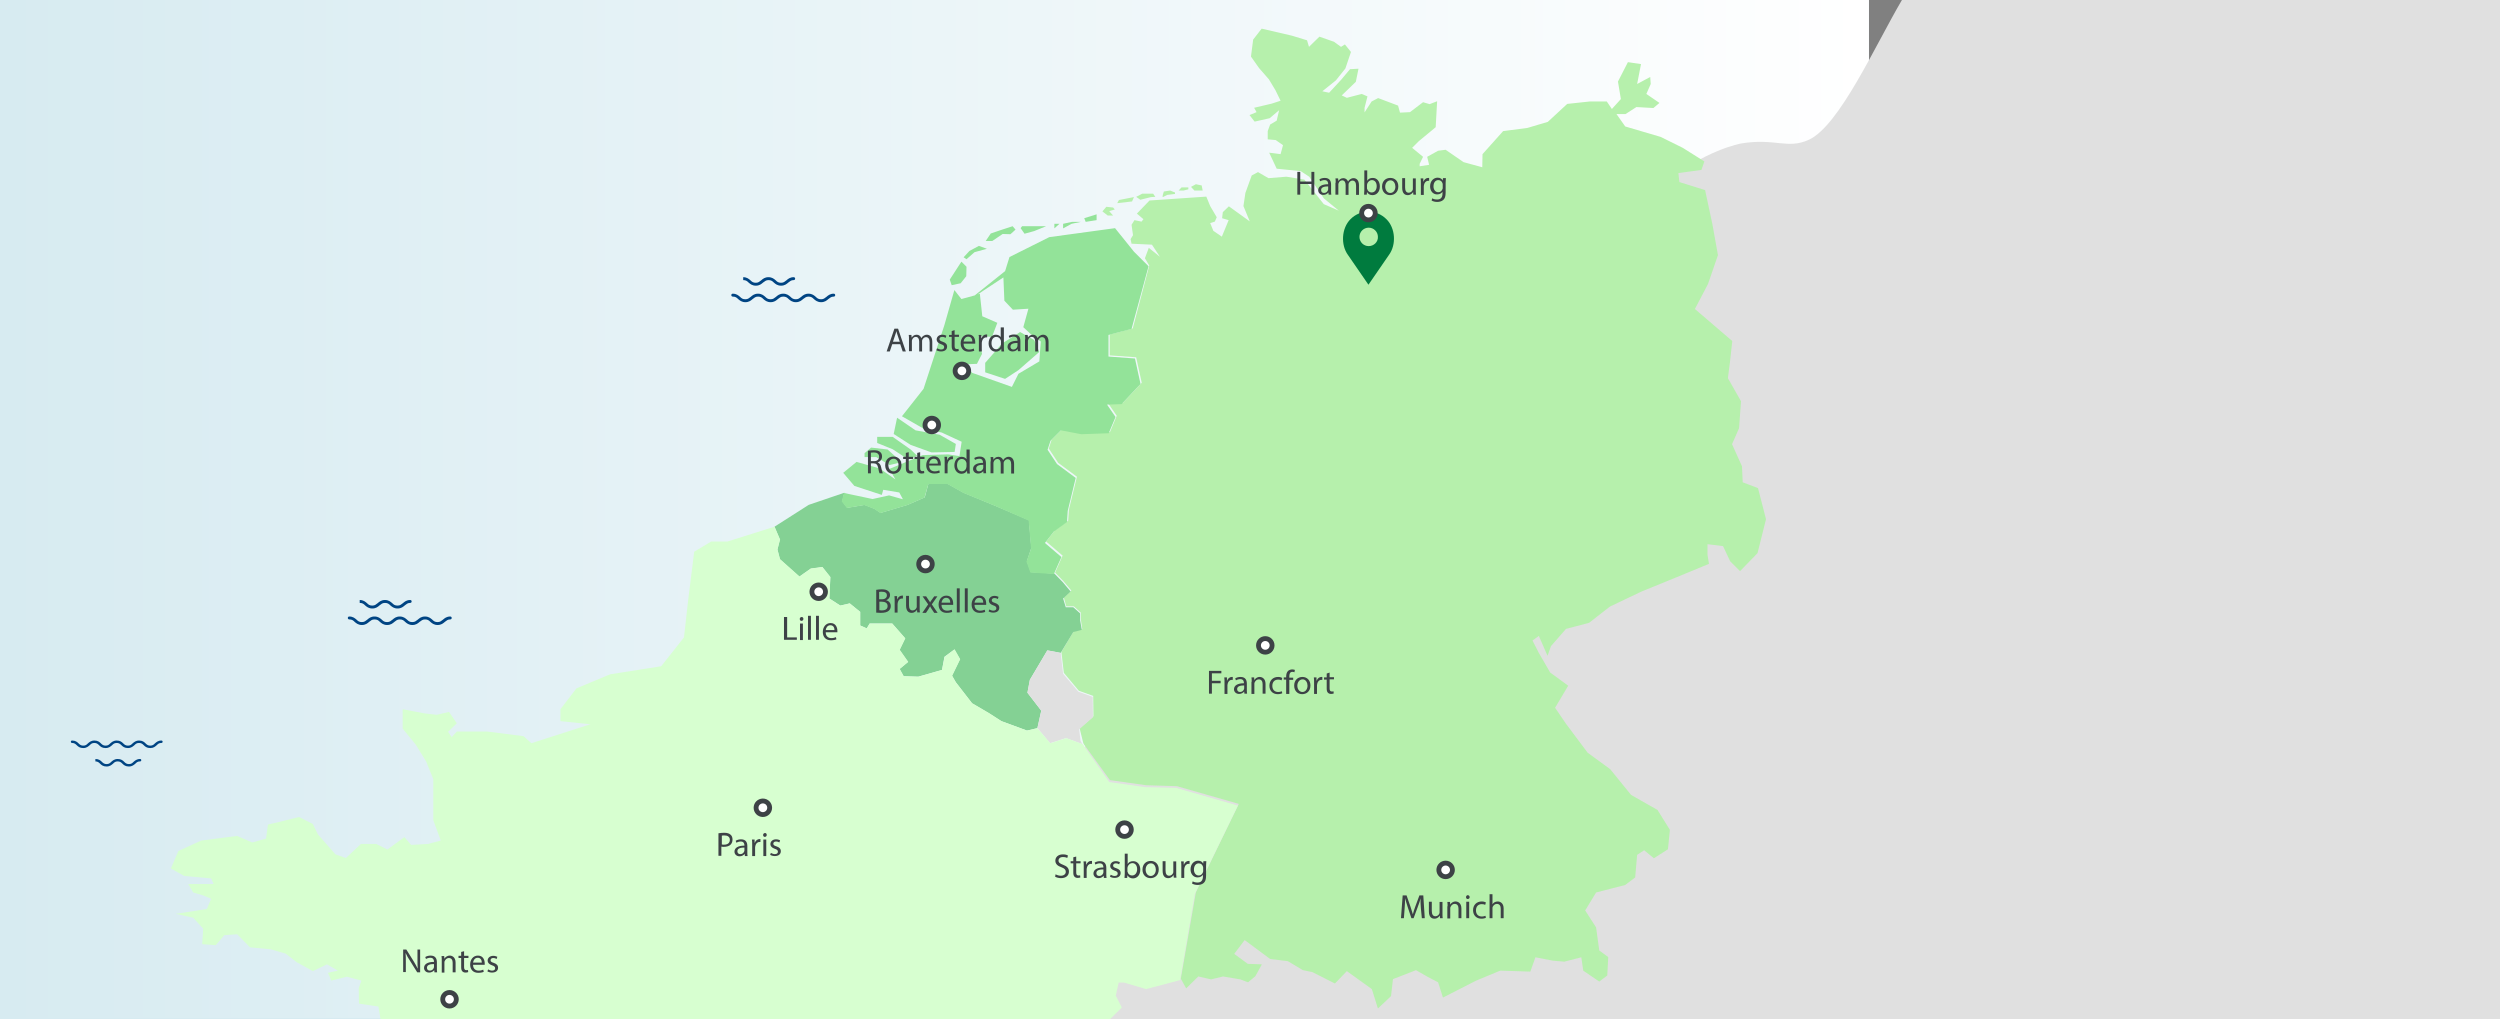<svg xmlns="http://www.w3.org/2000/svg" xmlns:xlink="http://www.w3.org/1999/xlink" viewBox="0 0 1030 420" enable-background="new 0 0 1030 420"><rect x="0" y="0" width="1030" height="420" fill="#808080" stroke="none"/><style>.st0{fill:#d7ebf1}.st2{fill:#e0e0e0}.st6{fill:none;stroke:#65b22e}.st8{fill:#004483}.st9{fill:#3d4246}.st10{fill:#fff;stroke:#3d4246;stroke-width:2;stroke-miterlimit:10}</style><path class="st0" d="M0 0v420h770v-420h-112z"/><linearGradient id="SVGID_1_" gradientUnits="userSpaceOnUse" y1="209.697" x2="770" y2="209.697"><stop offset="0" stop-color="#fff" stop-opacity="0"/><stop offset="1" stop-color="#fff"/></linearGradient><path d="M0 0v419.4h770v-419.4h-112z" fill="url(#SVGID_1_)"/><path class="st2" d="M783.6 0c-10.9 18.5-25.8 51.9-38.4 57.6-8.8 4-13.8-.8-27.8 1.5 0 0-15.1 2.6-32.4 17-197.9 164.8-279.8 275.4-312.7 343.9h657.7v-420h-246.4z"/><g id="carte"><defs><path id="SVGID_2_" d="M65.8 643.6h668.5v-633.4h-712"/></defs><clipPath id="SVGID_3_"><use xlink:href="#SVGID_2_" overflow="visible"/></clipPath><path d="M457 87l2.3-.7-.7-.8-2.8-.3-1.6 1.9 2.2 1.7h2.2l-1.6-1.8zm9.4-4l.8-1.8-6.2 1.2-.7 1.3 6.1-.7zm7.8-1.8l1.8-.1-.9-1.3h-4.5l-2.5 1.3 1.7 1.2 4.4-1.1zm6.7-.9l3.2-.4v-.6l-2-.8-2.6.4s-.8 2.3-.4 2.3l1.8-.9m6.7-1.8l2-.5v-.8h-2.8l-1.2 1.3h2zm4.5 0h3.4l-.4-2.1-2.4-.5-2 1.1 1.4 1.5zm102.4 332.5l13.7-7 9.9-4.1 12.4.4 2.1-5.9 7.2 1.4 4.7.4 7-1.8.8 5.5 6.6 4.5 3.3-2.5.4-7.6-3.7-2.7-1.3-9.5-4.5-7 4.5-7.4 12-3.1 4.1-3.1.8-9.3 2.9-1.9 4 3.3 5.8-3.7.8-8-5.1-8.2-10.9-6.2-8.6-10.6-9.3-6.8-8.9-11.9-4.5-6.6 5.4-9.1-7.4-5.4-4.7-8.1-2.6-5.1 2.6-1.9 3.6 8.2 1.4-4 6.2-7.1 9.5-2.5 8.6-6.7 12.8-6.1 18.1-7.4 9.9-4.1-.6-3.7v-4.4l6.4.8 2.9 6.2 4.1 4.1 7.2-7.4 3.5-14-3.3-12.8-6.3-2.4-.3-6.6-4.1-9.1 2.9-6.6.8-11.1-5.4-9.5.8-6.2 1-9.1-15.4-13.2 5.4-10.3 4.1-11.9-2.3-12.8-3-14-10.6-3.3-.4-3.7 9.5-1.3 1.2-3.5-8.9-5.6-9.1-4.5-14.6-4.3-3.6-5.1h3.7l4.5-2.9 7 .4 2.5-2.1-5.4-3.7 1.8-4.1-.2-2.9-5.4 2.9 1.6-8.2-5.4-.8-4.1 8 1.2 7.2-3.7 4.1-2.1-3.1h-7l-9.3 1-8 7.4-8.4 2.5-10 1.3-8.5 9.5-.1 5.4-7.7-2.1-7.4-5.1-3.1.4-4.5 2.5.8 3.3-3.9.6v-1l1.4-2.9-4.5-3.7 2.7-2.7 7-5.8.6-10.7-3.1 1.2-2.7-.8-5.4 4.1-4.1.2-.8-2.9-8.2-3.1-2.7 1.4-2.9 4.5v-1.9l1.2-4.7-2.4-1-6.1 1.6-2.1-1 5.8-5.6 1.1-5.4-3.5.2-3.6 4.3-5 5.4-2.8-.6 5.6-4.5 3.9-4.9 2.3-6.8-2.5-3.1-1.6 1-2.9-2.1-6-2.1-4.3 4.2-.8-2.7-6.2-1.9-12.5-2.9-3.5 4.5-.9 7 3.3 4.7 4.1 4.7 2.7 4.5 2.1 4.3-3.7 1.2-7.2 1.7 1 1.8-2.9 1.2 2.1 2.7 6.2-1.4 3.9-3.3-1 4.3-2.7 1.6-1 2.7v3.4l3.3.3 3 2.1-1 3.7-4.7-.6 3.1 6.6 9.9 1 3.5 2.3 6 8.9 6.2 5.1-6.2-2.7-8-10.1-7.4-1.2-7.4.6-4.3-2.5-2.6 1.4-2.6 7.2-.8 5.4 2.6 6.3-8.6-6.2-2.5 2.4-.3 2.5 2.7.8-2.8 6.8-3.5-2.4-1.3-3.2 1.9-.6.8-1.8-2.7-4.6-1.6-3.9-23.4 1.6-5.2 5.4 2.7 2.3-.8 1-2.9-.6-1.2 1.9.6 4.3-1 1.6.4 1.9 8.4.4 3.3 5-4.6-3.7-1.6 4.3 1.8 3-6.8 25.9-9.5 2.5v8.6l10.9.8 2.3 10.5-7.8 8.3-6 .2 3.5 5.1-2.8 6.7-11.3.4-8.4-1.6-4.3 4.3-1.2 3.7 3.9 5.9 7.7 5.7-3.3 13.5-.3 4.6-5.4 3.9-3.7 4.7 6.8 5.8-3.1 7 3.4 3.5 3.3 3.9-3.1 2.9 1 3.6h3.1l2.9 2.6v2.8l.6 4-3.5.8-5.1 8.6 1 8.6 6.2 7.4 5.9 2.1.1 8.4-5.7 4.9 1.5 6.1.3.6 10.7 14.7 14.8 2.1 12.8.4 25.5 7.3-17.7 36.4-6.2 35.6 2.2 4 5-4.9 5.3 1.2 4.9-1.2 7.1 1.2 3.2 1.2 3-2.5 2.7-4.9-5.8-.2-5.6-4.1 4.3-5.7 10.5 7.8 7.3.9 6.2 3.7 3.9.8 9.3 4.7 4.9-5.1 10.3 7.4 2.5 8 5.4-5.1.8-7 9.5-3.7 4.7 2.7 4.4 2.3 2 6.3z" clip-path="url(#SVGID_3_)" fill="#b6f0ac"/><path d="M441.1 243.7l-3.1 2.9 1.1 3.6h3.1l2.8 2.5v2.8l.7 4-3.5.9-5.2 8.6-5.5-1-7.2 12.1-1 5.3 5.7 7.4-1.6 7.2-4.3 1-10.6-3.9-5-3.2-7-4.1-6.7-8.7-1.6-2.7 3.3-6.8-2.3-4-4.1 3-1 5.4-9.8 2.8-6-.2-1.7-3 3.5-2.9-3.5-4.9 2.3-4.8-5.3-6.1h-9.3l-1.2 2-2.7-1.2v-5.6l-4.3-3.5-3.9.9-4.5-2.9.4-8.8-3.3-4.2-4.8.7-4.7 3.3-8-7.2-1-4 1-4.1-2.2-5.3 14.1-9 14.7-5-.9 3.5 2.1 2.7 7.1-1.2 4.1 1.6 2.5 1.7 11.1-3.3 7.1-3.1 1.5-5.6h7.9l6.6 3.7 13.1 5.4 13.8 5.9 1 11.5-1.8 5.4 1.6 4.5 9.7.6 3.4 3.5z" fill="#84d194"/><path d="M365.7 185.2l-6.8-.8-2.7 2.3v1.6h4.8l5.5 3.3 5-1.2-5.8-5.2zm9.5 0l-7.4-5.2h-6.4v2.5l6.4 2.6 6.4 4.2 3.7-1.5-2.7-2.6zm2-7.9l-7.6-5.2-1.4 6.7 7 4.5 8.6 3.1 9.5-.2.5-3.3-6.7-3.8-9.9-1.8zm21-67.4l-2.1-2.1-2.4 3.7-2.4 3.7.8 2.3 3.7-.8 2.3-2.9.1-3.9zm8.4-7.4l-3.3-1.2-3.9 2.1-2.4 2.6 1.2.8 3.3-2.9 5.1-1.4zm9.7-6l2.1-1.9-1.2-1.4-4.9 1.6-4.1 1.4-2.1 3.1h2.7l4.3-2.9 3.2.1zm9.8-1.3l4.9-2h-9.9l-.6.8 1.6 2.3 4-1.1zm8.3-1.1l2.1-1.9h-2.1v1.9zm7.1-1.9l3.9-.8h-3.7l-3.7.8v1.9l3.5-1.9zm5.8-.8l4.5-.7v-2.4l-5.1 1.6.6 1.5zm-27.7 61.1l8.6-7.5-2.1-4.9-5.8-3.3-7.4 4.7-7 8v3.9l8.2 2.7 5.5-3.6zm9.2-11.8l-.6 8.2-8.6 5.1-2.7 5.4-16.4-5.8-2.5-3.5 4.5-.2 2.1-4.1-1.4-7.4 5.5.4 2.2-5.8-6.2-2.7-1-9.3-.9.3 10.6-7 .4 9.6 3.5 3.7 6.4-.4-2.1 7.6 3.1 2.9 4.1 3zm44.4-31l-6-6-7.8-9.7-27.1 3.7-16.4 8.2-1.8 5.8-12.5 10-5.5 1.5-2.9-3.7-4.1 14.4-8.6 26.3-8.9 11.3 8.9 5.1 7.5 1.6 8.2 3.8-.9 5.9-4.7-.7-10.4.3-13.8 5.7 1.8 3.1.7 1.2-6.5-4.5-9.5-2.7-5.5 4.5 4.6 5.4 11.3 3.7.6-2.1 6.6 1.1 1.5 2.8-5.7-1.6-6.8 1.5-11.8-2.5-.9 3.5 2.1 2.7 7.2-1.2 4.1 1.6 2.5 1.7 11.1-3.3 7.1-3.1 1.6-5.6h7.8l6.6 3.7 13.2 5.4 13.7 6 1 11.5-1.9 5.4 1.6 4.5 9.7.6 3.1-7-6.8-5.8 3.7-4.7 5.4-3.9.3-4.6 3.3-13.6-7.7-5.7-3.9-5.9 1.2-3.7 4.3-4.3 8.4 1.6 11.3-.4 2.8-6.7-3.5-5.1 6-.2 7.8-8.3-2.3-10.5-10.9-.8v-8.9l9.5-2.5 7-25.8z" fill="#93e399"/><path class="st2" d="M446 306.6l-6.8-2.5-6.6 2.1-5.2-6.2 1.6-7.2-5.7-7.4 1-5.3 7.2-12.2 5.5 1.1 1 8.6 6.3 7.4 5.9 2.1.1 8.4-5.7 5 .6 4.8"/><path d="M462.2 415.1l-2.5-4.9 1.2-5.4h2.1l9.2 2.7 14-3.7 6.1-35.6 17.7-36.3-25.5-7.3-12.7-.3-14.8-2.1-10.9-15.6-6.8-2.5-6.6 2.1-5.3-6.2-4.3 1-10.5-3.9-5.1-3.3-7-4.1-6.7-8.6-1.5-2.7 3.3-6.8-2.3-4.1-4.1 3.1-1.1 5.4-9.7 2.8-6.1-.2-1.6-3 3.5-2.9-3.5-5 2.3-4.7-5.4-6.1h-9.3l-1.2 2-2.7-1.2v-5.6l-4.3-3.5-3.9.9-4.5-2.9.4-8.9-3.3-4.1-4.7.6-4.7 3.3-8-7.1-1.1-4 1.1-4.1-2.3-5.3-19.4 6.1h-6.7l-7 4.2-2.5 20.1-1.7 15.2-9.4 11.9-21 3.3-13.9 5.8-6.6 8.6v4.9l12.3 1.3-24.3 7.8-3.2-2.9-14.9-1.9h-12.6l-2.1 2.3-1.5-2.2 3.6-3.5-3.2-4.7-5.1 1.2-5.1-.6-8.9-1.7v8l5.4 6.6 4.3 7 2.9 7.2v16.9l3.1 8.4-5.2 1.4-7 .4-2.8-3.2-7 5.1-4.6-2.3h-6.3l-6.2 5.8-4.3-1.5-7.2-8.2-2.1-4.3-5.7-2.9-7.6 1.9-5.2 1.2-.8 5.8-5.7 1.6-6.2-2.7-14.8 1.9-9.4 4.3-3.1 7.2 5.5 3.1 11.1 1 1 2.3h-10.5l2.1 3.5 4.1 1.2 3.3 1.4-1.8 4.2-12.8 2 7.2 1.6 4.1 4.5-.4 6.4 5.6.4 3.5-4.1 5.3-.4 5.3 5.4 8.5.8 6.2 1.8 4.5 3.5 6.7 3.7 5.8-2.8 4.5 2.6-4.1.9 1.4 3.2 6.4-1.6 6 1.6-1.1 3.1.1 6.4 8 1.2.9 5.3h300.4z" fill="#d7ffd0"/></g><path class="st8" d="M338.3 124.5c-1.5 0-2.3-.7-3-1.3-.6-.6-1.1-1-2.2-1-1 0-1.5.5-2.2 1-.7.6-1.5 1.3-3 1.3s-2.3-.7-3-1.3c-.6-.6-1.1-1-2.2-1s-1.5.5-2.2 1c-.7.6-1.5 1.3-3 1.3s-2.3-.7-3-1.3c-.6-.6-1.1-1-2.2-1s-1.5.5-2.2 1c-.7.6-1.5 1.3-3 1.3s-2.3-.7-3-1.3c-.6-.6-1.1-1-2.2-1-.4 0-.6-.3-.6-.6 0-.4.3-.6.6-.6 1.5 0 2.3.7 3 1.3.6.6 1.1 1 2.2 1s1.5-.5 2.2-1c.7-.6 1.5-1.3 3-1.3s2.3.7 3 1.3c.6.6 1.1 1 2.2 1s1.5-.5 2.2-1c.7-.6 1.5-1.3 3-1.3s2.3.7 3 1.3c.6.6 1.1 1 2.2 1s1.5-.5 2.2-1c.7-.6 1.5-1.3 3-1.3s2.3.7 3 1.3c.6.6 1.1 1 2.2 1s1.5-.5 2.2-1c.7-.6 1.5-1.3 3-1.3.4 0 .6.3.6.6 0 .4-.3.6-.6.6-1.1 0-1.5.5-2.2 1-.7.6-1.5 1.3-3 1.3zm-32.1-10.3c1.5 0 2.3.7 3 1.3.6.6 1.1 1 2.2 1s1.5-.5 2.2-1c.7-.6 1.5-1.3 3-1.3s2.3.7 3 1.3c.6.6 1.1 1 2.2 1s1.5-.5 2.2-1c.7-.6 1.5-1.3 3-1.3.4 0 .6.3.6.6 0 .4-.3.6-.6.6-1.1 0-1.5.5-2.2 1-.7.6-1.5 1.3-3 1.3s-2.3-.7-3-1.3c-.6-.6-1.1-1-2.2-1-1 0-1.5.5-2.2 1-.7.6-1.5 1.3-3 1.3s-2.3-.7-3-1.3c-.6-.6-1.1-1-2.2-1" id="wave"/><path class="st9" d="M296.1 343.3c.6-.1 1.4-.2 2.3-.2 1.2 0 2.1.3 2.6.8.5.4.8 1.1.8 2 0 .9-.3 1.5-.7 2-.6.7-1.7 1-2.9 1-.4 0-.7 0-1-.1v3.8h-1.2v-9.3zm1.2 4.6c.3.1.6.1 1 .1 1.5 0 2.4-.7 2.4-2 0-1.2-.9-1.8-2.2-1.8-.5 0-.9 0-1.1.1v3.6zm9.6 4.8l-.1-.9c-.4.5-1.1 1-2.1 1-1.4 0-2.1-1-2.1-1.9 0-1.6 1.5-2.5 4.1-2.5v-.1c0-.6-.2-1.6-1.5-1.6-.6 0-1.3.2-1.8.5l-.3-.8c.6-.4 1.4-.6 2.2-.6 2.1 0 2.6 1.4 2.6 2.8v2.5c0 .6 0 1.2.1 1.6h-1.1zm-.2-3.5c-1.3 0-2.9.2-2.9 1.5 0 .8.5 1.2 1.2 1.2.9 0 1.4-.6 1.6-1.1l.1-.4v-1.2zm3.2-1.2c0-.8 0-1.5-.1-2.1h1.1v1.3h.1c.3-.9 1.1-1.5 1.9-1.5h.4v1.2h-.4c-.9 0-1.5.7-1.7 1.6l-.1.6v3.6h-1.2v-4.7zm6-4c0 .4-.3.8-.8.8-.4 0-.7-.3-.7-.8 0-.4.3-.8.8-.8.4 0 .7.3.7.8zm-1.4 8.7v-6.8h1.2v6.8h-1.2zm3.1-1.3c.4.2 1 .5 1.6.5.9 0 1.3-.4 1.3-1s-.4-.9-1.3-1.2c-1.2-.4-1.8-1.1-1.8-1.9 0-1.1.9-2 2.3-2 .7 0 1.3.2 1.7.4l-.3.9c-.3-.2-.8-.4-1.4-.4-.7 0-1.1.4-1.1.9 0 .6.4.8 1.3 1.1 1.2.4 1.8 1 1.8 2 0 1.2-.9 2-2.5 2-.7 0-1.4-.2-1.9-.5l.3-.8z"/><circle class="st10" cx="314.3" cy="332.8" r="2.8"/><path d="M571.2 90.3c-2-2-4.6-3.1-7.4-3.1s-5.4 1.1-7.4 3.1c-3.7 3.7-4.1 10.6-1 14.8l8.4 12.2 8.4-12.2c3.2-4.3 2.7-11.2-1-14.8zm-7.3 11.1c-2.1 0-3.8-1.7-3.8-3.8 0-2.1 1.7-3.8 3.8-3.8s3.8 1.7 3.8 3.8c.1 2.1-1.7 3.8-3.8 3.8z" fill="#007b3e"/><path class="st9" d="M434.9 360.2c.5.3 1.3.6 2.2.6 1.2 0 2-.7 2-1.6 0-.9-.5-1.4-1.8-1.9-1.5-.5-2.5-1.3-2.5-2.7 0-1.5 1.2-2.6 3.1-2.6 1 0 1.7.2 2.1.5l-.3 1c-.3-.2-.9-.4-1.8-.4-1.3 0-1.8.8-1.8 1.4 0 .9.6 1.3 1.9 1.8 1.6.6 2.4 1.4 2.4 2.8 0 1.5-1.1 2.7-3.3 2.7-.9 0-1.9-.3-2.4-.6l.2-1zm8.5-7.3v1.9h1.8v.9h-1.8v3.7c0 .8.2 1.3.9 1.3.3 0 .6 0 .7-.1l.1.9c-.2.1-.6.2-1.1.2-.6 0-1-.2-1.3-.5-.4-.4-.5-1-.5-1.8v-3.7h-1.1v-.9h1.1v-1.6l1.2-.3zm3.1 4.1c0-.8 0-1.5-.1-2.1h1.1v1.3h.1c.3-.9 1.1-1.5 1.9-1.5h.4v1.2h-.4c-.9 0-1.5.7-1.7 1.6l-.1.6v3.6h-1.2v-4.7zm8.3 4.7l-.1-.9c-.4.5-1.1 1-2.1 1-1.4 0-2.1-1-2.1-1.9 0-1.6 1.5-2.5 4.1-2.5v-.1c0-.6-.2-1.6-1.5-1.6-.6 0-1.3.2-1.8.5l-.3-.8c.6-.4 1.4-.6 2.2-.6 2.1 0 2.6 1.4 2.6 2.8v2.5c0 .6 0 1.2.1 1.6h-1.1zm-.2-3.5c-1.3 0-2.9.2-2.9 1.5 0 .8.5 1.2 1.2 1.2.9 0 1.4-.6 1.6-1.1l.1-.4v-1.2zm3 2.2c.4.2 1 .5 1.6.5.9 0 1.3-.4 1.3-1s-.4-.9-1.3-1.2c-1.2-.4-1.8-1.1-1.8-1.9 0-1.1.9-2 2.3-2 .7 0 1.3.2 1.7.4l-.3.9c-.3-.2-.8-.4-1.4-.4-.7 0-1.1.4-1.1.9 0 .6.4.8 1.3 1.1 1.2.4 1.8 1 1.8 2 0 1.2-.9 2-2.5 2-.7 0-1.4-.2-1.9-.5l.3-.8zm5.7 1.3c0-.5.1-1.1.1-1.8v-8.2h1.2v4.3c.4-.8 1.2-1.2 2.3-1.2 1.7 0 2.9 1.4 2.9 3.5 0 2.4-1.5 3.6-3 3.6-1 0-1.8-.4-2.3-1.3l-.1 1.1h-1.1zm1.2-2.8c0 .2 0 .3.1.4.2.9 1 1.4 1.8 1.4 1.3 0 2.1-1.1 2.1-2.6 0-1.4-.7-2.5-2-2.5-.8 0-1.6.6-1.9 1.5 0 .1-.1.3-.1.5v1.3zm12.9-.7c0 2.5-1.7 3.6-3.4 3.6-1.8 0-3.3-1.3-3.3-3.5 0-2.3 1.5-3.6 3.4-3.6 2 0 3.3 1.4 3.3 3.5zm-5.4.1c0 1.5.9 2.6 2.1 2.6 1.2 0 2.1-1.1 2.1-2.6 0-1.1-.6-2.6-2-2.6-1.5 0-2.2 1.3-2.2 2.6zm12.6 1.5c0 .7 0 1.3.1 1.8h-1.1l-.1-1.1c-.3.5-1 1.3-2.2 1.3-1.1 0-2.3-.6-2.3-3v-4h1.2v3.8c0 1.3.4 2.2 1.5 2.2.8 0 1.4-.6 1.6-1.1.1-.2.1-.4.1-.6v-4.2h1.2v4.9zm2.1-2.8c0-.8 0-1.5-.1-2.1h1.1v1.3h.1c.3-.9 1.1-1.5 1.9-1.5h.4v1.2h-.4c-.9 0-1.5.7-1.7 1.6l-.1.6v3.6h-1.2v-4.7zm10.3-2.1c0 .5-.1 1-.1 1.9v3.9c0 1.6-.3 2.5-1 3.1-.7.6-1.6.8-2.5.8-.8 0-1.7-.2-2.3-.6l.3-.9c.4.3 1.1.5 2 .5 1.3 0 2.2-.7 2.2-2.4v-.8c-.4.6-1.1 1.1-2.2 1.1-1.7 0-2.9-1.4-2.9-3.3 0-2.3 1.5-3.6 3.1-3.6 1.2 0 1.8.6 2.1 1.2l.1-1h1.2zm-1.3 2.7c0-.2 0-.4-.1-.6-.2-.7-.8-1.3-1.7-1.3-1.2 0-2 1-2 2.6 0 1.3.7 2.4 2 2.4.8 0 1.4-.5 1.7-1.3.1-.2.1-.4.1-.7v-1.1z"/><circle class="st10" cx="463.3" cy="341.8" r="2.8"/><path class="st9" d="M323.1 254.2h1.2v8.4h4v1h-5.3v-9.4zm7.9.8c0 .4-.3.8-.8.8-.4 0-.7-.3-.7-.8 0-.4.3-.8.8-.8.4 0 .7.3.7.8zm-1.4 8.7v-6.8h1.2v6.8h-1.2zm3.3-10h1.2v9.9h-1.2v-9.9zm3.3 0h1.2v9.9h-1.2v-9.9zm4 6.8c0 1.7 1.1 2.4 2.3 2.4.9 0 1.4-.2 1.9-.4l.2.9c-.4.2-1.2.4-2.3.4-2.1 0-3.3-1.4-3.3-3.4s1.2-3.7 3.2-3.7c2.2 0 2.8 1.9 2.8 3.2v.6h-4.8zm3.6-.9c0-.8-.3-2-1.7-2-1.2 0-1.8 1.1-1.9 2h3.6z"/><circle class="st10" cx="337.3" cy="243.8" r="2.8"/><path class="st9" d="M585.4 374.2c-.1-1.3-.2-2.9-.1-4.1-.3 1.1-.7 2.3-1.2 3.6l-1.7 4.6h-.9l-1.5-4.5c-.4-1.3-.8-2.5-1.1-3.7 0 1.2-.1 2.8-.2 4.2l-.3 4h-1.2l.7-9.4h1.6l1.6 4.6c.4 1.2.7 2.2 1 3.2.2-1 .6-2 1-3.2l1.7-4.6h1.6l.6 9.4h-1.2l-.4-4.1zm8.9 2.3c0 .7 0 1.3.1 1.8h-1.1l-.1-1.1c-.3.5-1 1.3-2.2 1.3-1.1 0-2.3-.6-2.3-3v-4h1.2v3.8c0 1.3.4 2.2 1.5 2.2.8 0 1.4-.6 1.6-1.1.1-.2.1-.4.1-.6v-4.2h1.2v4.9zm2.1-3.1c0-.7 0-1.3-.1-1.8h1.1l.1 1.1c.3-.6 1.1-1.3 2.2-1.3.9 0 2.4.6 2.4 2.9v4h-1.2v-3.9c0-1.1-.4-2-1.6-2-.8 0-1.4.6-1.7 1.3-.1.2-.1.4-.1.6v4.1h-1.2v-5zm9.1-3.8c0 .4-.3.8-.8.8-.4 0-.7-.3-.7-.8 0-.4.3-.8.8-.8.4.1.7.4.7.8zm-1.4 8.7v-6.8h1.2v6.8h-1.2zm8.1-.2c-.3.2-1 .4-1.9.4-2 0-3.4-1.4-3.4-3.5s1.4-3.6 3.6-3.6c.7 0 1.4.2 1.7.4l-.3 1c-.3-.2-.8-.3-1.4-.3-1.6 0-2.4 1.1-2.4 2.6 0 1.6 1 2.5 2.4 2.5.7 0 1.2-.2 1.5-.3l.2.8zm1.5-9.7h1.2v4.2c.2-.4.5-.7.9-.9.4-.2.8-.3 1.3-.3.9 0 2.4.6 2.4 2.9v4h-1.2v-3.9c0-1.1-.4-2-1.6-2-.8 0-1.4.6-1.7 1.2-.1.2-.1.4-.1.6v4.1h-1.2v-9.9z"/><circle class="st10" cx="595.6" cy="358.4" r="2.8"/><path class="st9" d="M498.1 276.4h5.1v1h-3.9v3.1h3.6v1h-3.6v4.3h-1.2v-9.4zm6.4 4.8c0-.8 0-1.5-.1-2.1h1.1v1.3h.1c.3-.9 1.1-1.5 1.9-1.5h.4v1.2h-.4c-.9 0-1.5.7-1.7 1.6l-.1.6v3.6h-1.2v-4.7zm8.2 4.6l-.1-.9c-.4.5-1.1 1-2.1 1-1.4 0-2.1-1-2.1-1.9 0-1.6 1.5-2.5 4.1-2.5v-.1c0-.6-.2-1.6-1.5-1.6-.6 0-1.3.2-1.8.5l-.3-.8c.6-.4 1.4-.6 2.2-.6 2.1 0 2.6 1.4 2.6 2.8v2.5c0 .6 0 1.2.1 1.6h-1.1zm-.1-3.4c-1.3 0-2.9.2-2.9 1.5 0 .8.5 1.2 1.2 1.2.9 0 1.4-.6 1.6-1.1l.1-.4v-1.2zm3.1-1.5c0-.7 0-1.3-.1-1.8h1.1l.1 1.1c.3-.6 1.1-1.3 2.2-1.3.9 0 2.4.6 2.4 2.9v4h-1.2v-3.9c0-1.1-.4-2-1.6-2-.8 0-1.4.6-1.7 1.3-.1.2-.1.4-.1.6v4.1h-1.2v-5zm12.6 4.7c-.3.2-1 .4-1.9.4-2 0-3.4-1.4-3.4-3.5s1.4-3.6 3.6-3.6c.7 0 1.4.2 1.7.4l-.3 1c-.3-.2-.8-.3-1.4-.3-1.6 0-2.4 1.1-2.4 2.6 0 1.6 1 2.5 2.4 2.5.7 0 1.2-.2 1.5-.3l.2.8zm1.6.2v-5.8h-1v-.9h1v-.3c0-1 .2-1.8.8-2.4.5-.4 1.1-.6 1.7-.6.4 0 .8.1 1.1.2l-.2 1c-.2-.1-.4-.2-.8-.2-1.1 0-1.3.9-1.3 2v.4h1.6v.9h-1.6v5.8h-1.3zm10-3.4c0 2.5-1.7 3.6-3.4 3.6-1.8 0-3.3-1.3-3.3-3.5 0-2.3 1.5-3.6 3.4-3.6s3.3 1.4 3.3 3.5zm-5.4.1c0 1.5.9 2.6 2.1 2.6 1.2 0 2.1-1.1 2.1-2.6 0-1.1-.6-2.6-2-2.6s-2.2 1.3-2.2 2.6zm6.9-1.3c0-.8 0-1.5-.1-2.1h1.1v1.3h.1c.3-.9 1.1-1.5 1.9-1.5h.4v1.2h-.4c-.9 0-1.5.7-1.7 1.6l-.1.6v3.6h-1.2v-4.7zm6.4-4.1v1.9h1.8v.9h-1.8v3.7c0 .8.2 1.3.9 1.3.3 0 .6 0 .7-.1l.1.9c-.2.1-.6.2-1.1.2-.6 0-1-.2-1.3-.5-.4-.4-.5-1-.5-1.8v-3.6h-1.1v-.9h1.1v-1.6l1.2-.4z"/><circle class="st10" cx="521.3" cy="265.9" r="2.8"/><path class="st9" d="M361.1 243c.5-.1 1.4-.2 2.2-.2 1.2 0 2 .2 2.6.7.5.4.8.9.8 1.7 0 .9-.6 1.7-1.6 2.1.9.2 1.9 1 1.9 2.4 0 .8-.3 1.4-.8 1.9-.7.6-1.7.9-3.3.9-.8 0-1.5-.1-1.9-.1v-9.4zm1.2 3.9h1.1c1.3 0 2-.7 2-1.6 0-1.1-.8-1.5-2.1-1.5-.6 0-.9 0-1.1.1v3zm0 4.5c.2 0 .6.1 1 .1 1.3 0 2.4-.5 2.4-1.8s-1.1-1.8-2.4-1.8h-1v3.5zm6.3-3.7c0-.8 0-1.5-.1-2.1h1.1v1.3h.1c.3-.9 1.1-1.5 1.9-1.5h.4v1.2h-.4c-.9 0-1.5.7-1.7 1.6l-.1.6v3.6h-1.2v-4.7zm10.3 2.8c0 .7 0 1.3.1 1.8h-1.1l-.1-1.1c-.3.5-1 1.3-2.2 1.3-1.1 0-2.3-.6-2.3-3v-4h1.2v3.8c0 1.3.4 2.2 1.5 2.2.8 0 1.4-.6 1.6-1.1.1-.2.1-.4.1-.6v-4.2h1.2v4.9zm2.6-4.9l1 1.5c.3.4.5.7.7 1.1.2-.4.4-.8.7-1.1l1-1.4h1.3l-2.3 3.3 2.4 3.5h-1.4l-1-1.5c-.3-.4-.5-.8-.7-1.2l-.7 1.2-1 1.5h-1.5l2.4-3.5-2.3-3.3h1.4zm6.4 3.6c0 1.7 1.1 2.4 2.3 2.4.9 0 1.4-.2 1.9-.4l.2.9c-.4.2-1.2.4-2.3.4-2.1 0-3.3-1.4-3.3-3.4s1.2-3.7 3.2-3.7c2.2 0 2.8 1.9 2.8 3.2v.6h-4.8zm3.6-.9c0-.8-.3-2-1.7-2-1.2 0-1.8 1.1-1.9 2h3.6zm2.7-5.9h1.2v9.9h-1.2v-9.9zm3.3 0h1.2v9.9h-1.2v-9.9zm4 6.8c0 1.7 1.1 2.4 2.3 2.4.9 0 1.4-.2 1.9-.4l.2.9c-.4.2-1.2.4-2.3.4-2.1 0-3.3-1.4-3.3-3.4s1.2-3.7 3.2-3.7c2.2 0 2.8 1.9 2.8 3.2v.6h-4.8zm3.6-.9c0-.8-.3-2-1.7-2-1.2 0-1.8 1.1-1.9 2h3.6zm2.5 2.8c.4.2 1 .5 1.6.5.9 0 1.3-.4 1.3-1s-.4-.9-1.3-1.2c-1.2-.4-1.8-1.1-1.8-1.9 0-1.1.9-2 2.3-2 .7 0 1.3.2 1.7.4l-.3.9c-.3-.2-.8-.4-1.4-.4-.7 0-1.1.4-1.1.9 0 .6.4.8 1.3 1.1 1.2.4 1.8 1 1.8 2 0 1.2-.9 2-2.5 2-.7 0-1.4-.2-1.9-.5l.3-.8z"/><circle class="st10" cx="381.3" cy="232.4" r="2.8"/><path class="st9" d="M535.7 70.8v4h4.6v-4h1.2v9.4h-1.2v-4.4h-4.6v4.4h-1.2v-9.4h1.2zm11.7 9.4l-.1-.9c-.4.5-1.1 1-2.1 1-1.4 0-2.1-1-2.1-1.9 0-1.6 1.5-2.5 4.1-2.5v-.1c0-.6-.2-1.6-1.5-1.6-.6 0-1.3.2-1.8.5l-.3-.8c.6-.4 1.4-.6 2.2-.6 2.1 0 2.6 1.4 2.6 2.8v2.5c0 .6 0 1.2.1 1.6h-1.1zm-.2-3.4c-1.3 0-2.9.2-2.9 1.5 0 .8.5 1.2 1.2 1.2.9 0 1.4-.6 1.6-1.1l.1-.4v-1.2zm3.1-1.5c0-.7 0-1.3-.1-1.8h1.1l.1 1.1c.4-.6 1-1.2 2.1-1.2.9 0 1.6.6 1.9 1.4.2-.4.5-.7.8-.9.4-.3.9-.5 1.5-.5.9 0 2.2.6 2.2 2.9v4h-1.2v-3.8c0-1.3-.5-2.1-1.5-2.1-.7 0-1.2.5-1.5 1.1-.1.2-.1.4-.1.6v4.2h-1.2v-4.1c0-1.1-.5-1.9-1.4-1.9-.8 0-1.3.6-1.5 1.2-.1.2-.1.4-.1.6v4.1h-1.2v-4.9zm11.7 4.9c0-.5.1-1.1.1-1.8v-8.2h1.2v4.3c.4-.8 1.2-1.2 2.3-1.2 1.7 0 2.9 1.4 2.9 3.5 0 2.4-1.5 3.6-3 3.6-1 0-1.8-.4-2.3-1.3l-.1 1.1h-1.1zm1.2-2.7c0 .2 0 .3.1.4.2.9 1 1.4 1.8 1.4 1.3 0 2.1-1.1 2.1-2.6 0-1.4-.7-2.5-2-2.5-.8 0-1.6.6-1.9 1.5 0 .1-.1.3-.1.5v1.3zm12.9-.7c0 2.5-1.7 3.6-3.4 3.6-1.8 0-3.3-1.3-3.3-3.5 0-2.3 1.5-3.6 3.4-3.6 2 0 3.3 1.4 3.3 3.5zm-5.4.1c0 1.5.9 2.6 2.1 2.6 1.2 0 2.1-1.1 2.1-2.6 0-1.1-.6-2.6-2-2.6s-2.2 1.3-2.2 2.6zm12.6 1.5c0 .7 0 1.3.1 1.8h-1.1l-.1-1.1c-.3.5-1 1.3-2.2 1.3-1.1 0-2.3-.6-2.3-3v-4h1.2v3.8c0 1.3.4 2.2 1.5 2.2.8 0 1.4-.6 1.6-1.1.1-.2.1-.4.1-.6v-4.2h1.2v4.9zm2.1-2.8c0-.8 0-1.5-.1-2.1h1.1v1.3h.1c.3-.9 1.1-1.5 1.9-1.5h.4v1.2h-.4c-.9 0-1.5.7-1.7 1.6l-.1.6v3.6h-1.2v-4.7zm10.3-2.1c0 .5-.1 1-.1 1.9v3.9c0 1.6-.3 2.5-1 3.1-.7.6-1.6.8-2.5.8-.8 0-1.7-.2-2.3-.6l.3-.9c.4.3 1.1.5 2 .5 1.3 0 2.2-.7 2.2-2.4v-.8c-.4.6-1.1 1.1-2.2 1.1-1.7 0-2.9-1.4-2.9-3.3 0-2.3 1.5-3.6 3.1-3.6 1.2 0 1.8.6 2.1 1.2l.1-1h1.2zm-1.3 2.6c0-.2 0-.4-.1-.6-.2-.7-.8-1.3-1.7-1.3-1.2 0-2 1-2 2.6 0 1.3.7 2.4 2 2.4.8 0 1.4-.5 1.7-1.3.1-.2.1-.4.1-.7v-1.1z"/><circle class="st10" cx="563.8" cy="87.8" r="2.8"/><path class="st9" d="M357.7 185.7c.6-.1 1.5-.2 2.3-.2 1.3 0 2.1.2 2.7.8.5.4.7 1.1.7 1.8 0 1.2-.8 2.1-1.8 2.4.7.3 1.2.9 1.4 1.9.3 1.3.5 2.2.7 2.6h-1.3c-.2-.3-.4-1.1-.6-2.3-.3-1.3-.8-1.8-1.9-1.8h-1.1v4.1h-1.2v-9.3zm1.2 4.3h1.2c1.3 0 2.1-.7 2.1-1.8 0-1.2-.9-1.8-2.2-1.8-.6 0-1 .1-1.2.1v3.5zm12.5 1.6c0 2.5-1.7 3.6-3.4 3.6-1.8 0-3.3-1.3-3.3-3.5 0-2.3 1.5-3.6 3.4-3.6 2 0 3.3 1.4 3.3 3.5zm-5.4 0c0 1.5.9 2.6 2.1 2.6 1.2 0 2.1-1.1 2.1-2.6 0-1.1-.6-2.6-2-2.6-1.5 0-2.2 1.3-2.2 2.6zm8.4-5.3v1.9h1.8v.9h-1.8v3.7c0 .8.2 1.3.9 1.3.3 0 .6 0 .7-.1l.1.9c-.2.1-.6.2-1.1.2-.6 0-1-.2-1.3-.5-.4-.4-.5-1-.5-1.8v-3.7h-1.1v-.9h1.1v-1.6l1.2-.3zm4.7 0v1.9h1.8v.9h-1.8v3.7c0 .8.2 1.3.9 1.3.3 0 .6 0 .7-.1l.1.9c-.2.1-.6.2-1.1.2-.6 0-1-.2-1.3-.5-.4-.4-.5-1-.5-1.8v-3.7h-1.1v-.9h1.1v-1.6l1.2-.3zm3.7 5.5c0 1.7 1.1 2.4 2.3 2.4.9 0 1.4-.2 1.9-.4l.2.9c-.4.2-1.2.4-2.3.4-2.1 0-3.3-1.4-3.3-3.4s1.2-3.7 3.2-3.7c2.2 0 2.8 1.9 2.8 3.2v.6h-4.8zm3.6-.8c0-.8-.3-2-1.7-2-1.2 0-1.8 1.1-1.9 2h3.6zm2.8-.7c0-.8 0-1.5-.1-2.1h1.1v1.3h.1c.3-.9 1.1-1.5 1.9-1.5h.4v1.2h-.4c-.9 0-1.5.7-1.7 1.6l-.1.6v3.6h-1.2v-4.7zm10.3-5.2v8.2c0 .6 0 1.3.1 1.8h-1.1l-.1-1.2c-.4.8-1.2 1.3-2.3 1.3-1.6 0-2.9-1.4-2.9-3.4 0-2.3 1.4-3.6 3-3.6 1 0 1.7.5 2 1v-4h1.3zm-1.3 5.9c0-.2 0-.4-.1-.5-.2-.8-.9-1.4-1.8-1.4-1.3 0-2 1.1-2 2.6 0 1.4.7 2.5 2 2.5.8 0 1.6-.5 1.8-1.5l.1-.5v-1.2zm7 4l-.1-.9c-.4.5-1.1 1-2.1 1-1.4 0-2.1-1-2.1-1.9 0-1.6 1.5-2.5 4.1-2.5v-.1c0-.6-.2-1.6-1.5-1.6-.6 0-1.3.2-1.8.5l-.3-.8c.6-.4 1.4-.6 2.2-.6 2.1 0 2.6 1.4 2.6 2.8v2.5c0 .6 0 1.2.1 1.6h-1.1zm-.1-3.5c-1.3 0-2.9.2-2.9 1.5 0 .8.5 1.2 1.2 1.2.9 0 1.4-.6 1.6-1.1l.1-.4v-1.2zm3.1-1.4c0-.7 0-1.3-.1-1.8h1.1l.1 1.1c.4-.6 1-1.2 2.1-1.2.9 0 1.6.6 1.9 1.4.2-.4.5-.7.8-.9.4-.3.9-.5 1.5-.5.9 0 2.2.6 2.2 2.9v4h-1.2v-3.8c0-1.3-.5-2.1-1.5-2.1-.7 0-1.2.5-1.5 1.1-.1.2-.1.4-.1.6v4.2h-1.2v-4.1c0-1.1-.5-1.9-1.4-1.9-.8 0-1.3.6-1.5 1.2-.1.2-.1.4-.1.6v4.1h-1.2v-4.9z"/><circle class="st10" cx="383.9" cy="175.1" r="2.8"/><path class="st9" d="M367.6 141.8l-1 3h-1.3l3.2-9.4h1.5l3.2 9.4h-1.3l-1-3h-3.3zm3.1-1l-.9-2.7c-.2-.6-.4-1.2-.5-1.7-.1.6-.3 1.1-.5 1.7l-.9 2.7h2.8zm3.8-1c0-.7 0-1.3-.1-1.8h1.1l.1 1.1c.4-.6 1-1.2 2.1-1.2.9 0 1.6.6 1.9 1.4.2-.4.5-.7.8-.9.4-.3.9-.5 1.5-.5.9 0 2.2.6 2.2 2.9v4h-1.1v-3.8c0-1.3-.5-2.1-1.5-2.1-.7 0-1.2.5-1.5 1.1-.1.2-.1.4-.1.6v4.2h-1.2v-4.1c0-1.1-.5-1.9-1.4-1.9-.8 0-1.3.6-1.5 1.2-.1.2-.1.4-.1.6v4.1h-1.2v-4.9zm11.6 3.7c.4.2 1 .5 1.6.5.9 0 1.3-.4 1.3-1s-.4-.9-1.3-1.2c-1.2-.4-1.8-1.1-1.8-1.9 0-1.1.9-2 2.3-2 .7 0 1.3.2 1.7.4l-.3.9c-.3-.2-.8-.4-1.4-.4-.7 0-1.1.4-1.1.9 0 .6.4.8 1.3 1.1 1.2.4 1.8 1 1.8 2 0 1.2-.9 2-2.5 2-.7 0-1.4-.2-1.9-.5l.3-.8zm7.2-7.5v1.9h1.8v.9h-1.8v3.7c0 .8.2 1.3.9 1.3.3 0 .6 0 .7-.1l.1.9c-.2.1-.6.2-1.1.2-.6 0-1-.2-1.3-.5-.4-.4-.5-1-.5-1.8v-3.7h-1.1v-.8h1.1v-1.6l1.2-.4zm3.7 5.6c0 1.7 1.1 2.4 2.3 2.4.9 0 1.4-.2 1.9-.4l.2.9c-.4.2-1.2.4-2.3.4-2.1 0-3.3-1.4-3.3-3.4s1.2-3.7 3.2-3.7c2.2 0 2.8 1.9 2.8 3.2v.6h-4.8zm3.6-.9c0-.8-.3-2-1.7-2-1.2 0-1.8 1.1-1.9 2h3.6zm2.7-.6c0-.8 0-1.5-.1-2.1h1.1v1.3h.1c.3-.9 1.1-1.5 1.9-1.5h.4v1.2h-.4c-.9 0-1.5.7-1.7 1.6l-.1.6v3.6h-1.2v-4.7zm10.3-5.3v8.2c0 .6 0 1.3.1 1.8h-1.1l-.1-1.2c-.4.8-1.2 1.3-2.3 1.3-1.6 0-2.9-1.4-2.9-3.4 0-2.3 1.4-3.6 3-3.6 1 0 1.7.5 2 1v-4h1.3zm-1.2 5.9c0-.2 0-.4-.1-.5-.2-.8-.9-1.4-1.8-1.4-1.3 0-2 1.1-2 2.6 0 1.4.7 2.5 2 2.5.8 0 1.6-.5 1.8-1.5l.1-.5v-1.2zm7 4l-.1-.9c-.4.5-1.1 1-2.1 1-1.4 0-2.1-1-2.1-1.9 0-1.6 1.5-2.5 4.1-2.5v-.1c0-.6-.2-1.6-1.5-1.6-.6 0-1.3.2-1.8.5l-.3-.8c.6-.4 1.4-.6 2.2-.6 2.1 0 2.6 1.4 2.6 2.8v2.5c0 .6 0 1.2.1 1.6h-1.1zm-.2-3.4c-1.3 0-2.9.2-2.9 1.5 0 .8.5 1.2 1.2 1.2.9 0 1.4-.6 1.6-1.1l.1-.4v-1.2zm3.2-1.5c0-.7 0-1.3-.1-1.8h1.1l.1 1.1c.4-.6 1-1.2 2.1-1.2.9 0 1.6.6 1.9 1.4.2-.4.5-.7.8-.9.4-.3.9-.5 1.5-.5.9 0 2.2.6 2.2 2.9v4h-1.2v-3.8c0-1.3-.5-2.1-1.5-2.1-.7 0-1.2.5-1.5 1.1-.1.2-.1.4-.1.6v4.2h-1.2v-4.1c0-1.1-.5-1.9-1.4-1.9-.8 0-1.3.6-1.5 1.2-.1.2-.1.4-.1.6v4.1h-1.2v-4.9z"/><circle class="st10" cx="396.3" cy="152.8" r="2.8"/><path class="st9" d="M166.1 400.6v-9.4h1.3l3 4.8c.7 1.1 1.2 2.1 1.7 3.1-.1-1.3-.1-2.4-.1-3.9v-4h1.1v9.4h-1.2l-3-4.8c-.7-1-1.3-2.1-1.8-3.2.1 1.2.1 2.3.1 3.9v4h-1.1zm12.9 0l-.1-.9c-.4.5-1.1 1-2.1 1-1.4 0-2.1-1-2.1-1.9 0-1.6 1.5-2.5 4.1-2.5v-.1c0-.6-.2-1.6-1.5-1.6-.6 0-1.3.2-1.8.5l-.3-.8c.6-.4 1.4-.6 2.2-.6 2.1 0 2.6 1.4 2.6 2.8v2.5c0 .6 0 1.2.1 1.6h-1.1zm-.2-3.4c-1.3 0-2.9.2-2.9 1.5 0 .8.5 1.2 1.2 1.2.9 0 1.4-.6 1.6-1.1l.1-.4v-1.2zm3.2-1.5c0-.7 0-1.3-.1-1.8h1.1l.1 1.1c.3-.6 1.1-1.3 2.2-1.3.9 0 2.4.6 2.4 2.9v4h-1.2v-3.9c0-1.1-.4-2-1.6-2-.8 0-1.4.6-1.7 1.3-.1.2-.1.4-.1.6v4.1h-1.1v-5zm9.2-3.8v1.9h1.8v.9h-1.8v3.7c0 .8.2 1.3.9 1.3.3 0 .6 0 .7-.1l.1.9c-.2.1-.6.2-1.1.2-.6 0-1-.2-1.3-.5-.4-.4-.5-1-.5-1.8v-3.7h-1.1v-.9h1.1v-1.6l1.2-.3zm3.7 5.6c0 1.7 1.1 2.4 2.3 2.4.9 0 1.4-.2 1.9-.4l.2.9c-.4.2-1.2.4-2.3.4-2.1 0-3.3-1.4-3.3-3.4s1.2-3.7 3.2-3.7c2.2 0 2.8 1.9 2.8 3.2v.6h-4.8zm3.6-.9c0-.8-.3-2-1.7-2-1.2 0-1.8 1.1-1.9 2h3.6zm2.6 2.8c.4.2 1 .5 1.6.5.9 0 1.3-.4 1.3-1s-.4-.9-1.3-1.2c-1.2-.4-1.8-1.1-1.8-1.9 0-1.1.9-2 2.3-2 .7 0 1.3.2 1.7.4l-.3.9c-.3-.2-.8-.4-1.4-.4-.7 0-1.1.4-1.1.9 0 .6.4.8 1.3 1.1 1.2.4 1.8 1 1.8 2 0 1.2-.9 2-2.5 2-.7 0-1.4-.2-1.9-.5l.3-.8z"/><circle class="st10" cx="185.2" cy="411.7" r="2.8"/><path class="st8" d="M180.3 257.5c-1.5 0-2.3-.7-3-1.3-.6-.6-1.1-1-2.2-1-1 0-1.5.5-2.2 1-.7.6-1.5 1.3-3 1.3s-2.3-.7-3-1.3c-.6-.6-1.1-1-2.2-1s-1.5.5-2.2 1c-.7.6-1.5 1.3-3 1.3s-2.3-.7-3-1.3c-.6-.6-1.1-1-2.2-1s-1.5.5-2.2 1c-.7.6-1.5 1.3-3 1.3s-2.3-.7-3-1.3c-.6-.6-1.1-1-2.2-1-.4 0-.6-.3-.6-.6 0-.4.3-.6.6-.6 1.5 0 2.3.7 3 1.3.6.6 1.1 1 2.2 1s1.5-.5 2.2-1c.7-.6 1.5-1.3 3-1.3s2.3.7 3 1.3c.6.6 1.1 1 2.2 1s1.5-.5 2.2-1c.7-.6 1.5-1.3 3-1.3s2.3.7 3 1.3c.6.6 1.1 1 2.2 1s1.5-.5 2.2-1c.7-.6 1.5-1.3 3-1.3s2.3.7 3 1.3c.6.6 1.1 1 2.2 1s1.5-.5 2.2-1c.7-.6 1.5-1.3 3-1.3.4 0 .6.3.6.6 0 .4-.3.6-.6.6-1.1 0-1.5.5-2.2 1-.7.6-1.5 1.3-3 1.3zm-32.1-10.3c1.5 0 2.3.7 3 1.3.6.6 1.1 1 2.2 1s1.5-.5 2.2-1c.7-.6 1.5-1.3 3-1.3s2.3.7 3 1.3c.6.6 1.1 1 2.2 1s1.5-.5 2.2-1c.7-.6 1.5-1.3 3-1.3.4 0 .6.3.6.6 0 .4-.3.6-.6.6-1.1 0-1.5.5-2.2 1-.7.6-1.5 1.3-3 1.3s-2.3-.7-3-1.3c-.6-.6-1.1-1-2.2-1s-1.5.5-2.2 1c-.7.6-1.5 1.3-3 1.3s-2.3-.7-3-1.3c-.6-.6-1.1-1-2.2-1" id="wave_1_"/><path class="st0" d="M20 534v-420"/><linearGradient id="SVGID_4_" gradientUnits="userSpaceOnUse" x1="20" y1="324.001" x2="20" y2="324.001"><stop offset="0" stop-color="#fff" stop-opacity="0"/><stop offset="1" stop-color="#fff"/></linearGradient><path d="M20 534v-420" fill="url(#SVGID_4_)"/><path class="st8" d="M61.9 308.2c-1.4 0-2.1-.6-2.7-1.2-.5-.5-1-.9-1.9-.9-1 0-1.4.4-1.9.9-.6.5-1.3 1.2-2.7 1.2s-2.1-.6-2.7-1.2c-.5-.5-1-.9-1.9-.9-1 0-1.4.4-1.9.9-.6.5-1.3 1.2-2.7 1.2s-2.1-.6-2.7-1.2c-.5-.5-1-.9-1.9-.9-1 0-1.4.4-1.9.9-.6.5-1.3 1.2-2.7 1.2s-2.1-.6-2.7-1.2c-.5-.5-1-.9-1.9-.9-.3 0-.5-.2-.5-.5s.2-.5.5-.5c1.4 0 2.1.6 2.7 1.2.5.5 1 .9 1.9.9 1 0 1.4-.4 1.9-.9.6-.5 1.3-1.2 2.7-1.2s2.1.6 2.7 1.2c.5.5 1 .9 1.9.9 1 0 1.4-.4 1.9-.9.6-.5 1.3-1.2 2.7-1.2s2.1.6 2.7 1.2c.5.5 1 .9 1.9.9 1 0 1.4-.4 1.9-.9.6-.5 1.3-1.2 2.7-1.2s2.1.6 2.7 1.2c.5.5 1 .9 1.9.9 1 0 1.4-.4 1.9-.9.6-.5 1.3-1.2 2.7-1.2.3 0 .5.2.5.5s-.2.5-.5.5c-1 0-1.4.4-1.9.9-.7.6-1.3 1.2-2.7 1.2zM39.3 312.7c1.4 0 2.1.6 2.7 1.2.5.5 1 .9 1.9.9 1 0 1.4-.4 1.9-.9.6-.5 1.3-1.2 2.7-1.2s2.1.6 2.7 1.2c.5.5 1 .9 1.9.9 1 0 1.4-.4 1.9-.9.6-.5 1.3-1.2 2.7-1.2.3 0 .5.2.5.5s-.2.5-.5.5c-1 0-1.4.4-1.9.9-.6.5-1.3 1.2-2.7 1.2s-2.1-.6-2.7-1.2c-.5-.5-1-.9-1.9-.9-1 0-1.4.4-1.9.9-.6.5-1.3 1.2-2.7 1.2s-2.1-.6-2.7-1.2c-.5-.5-1-.9-1.9-.9"/></svg>
